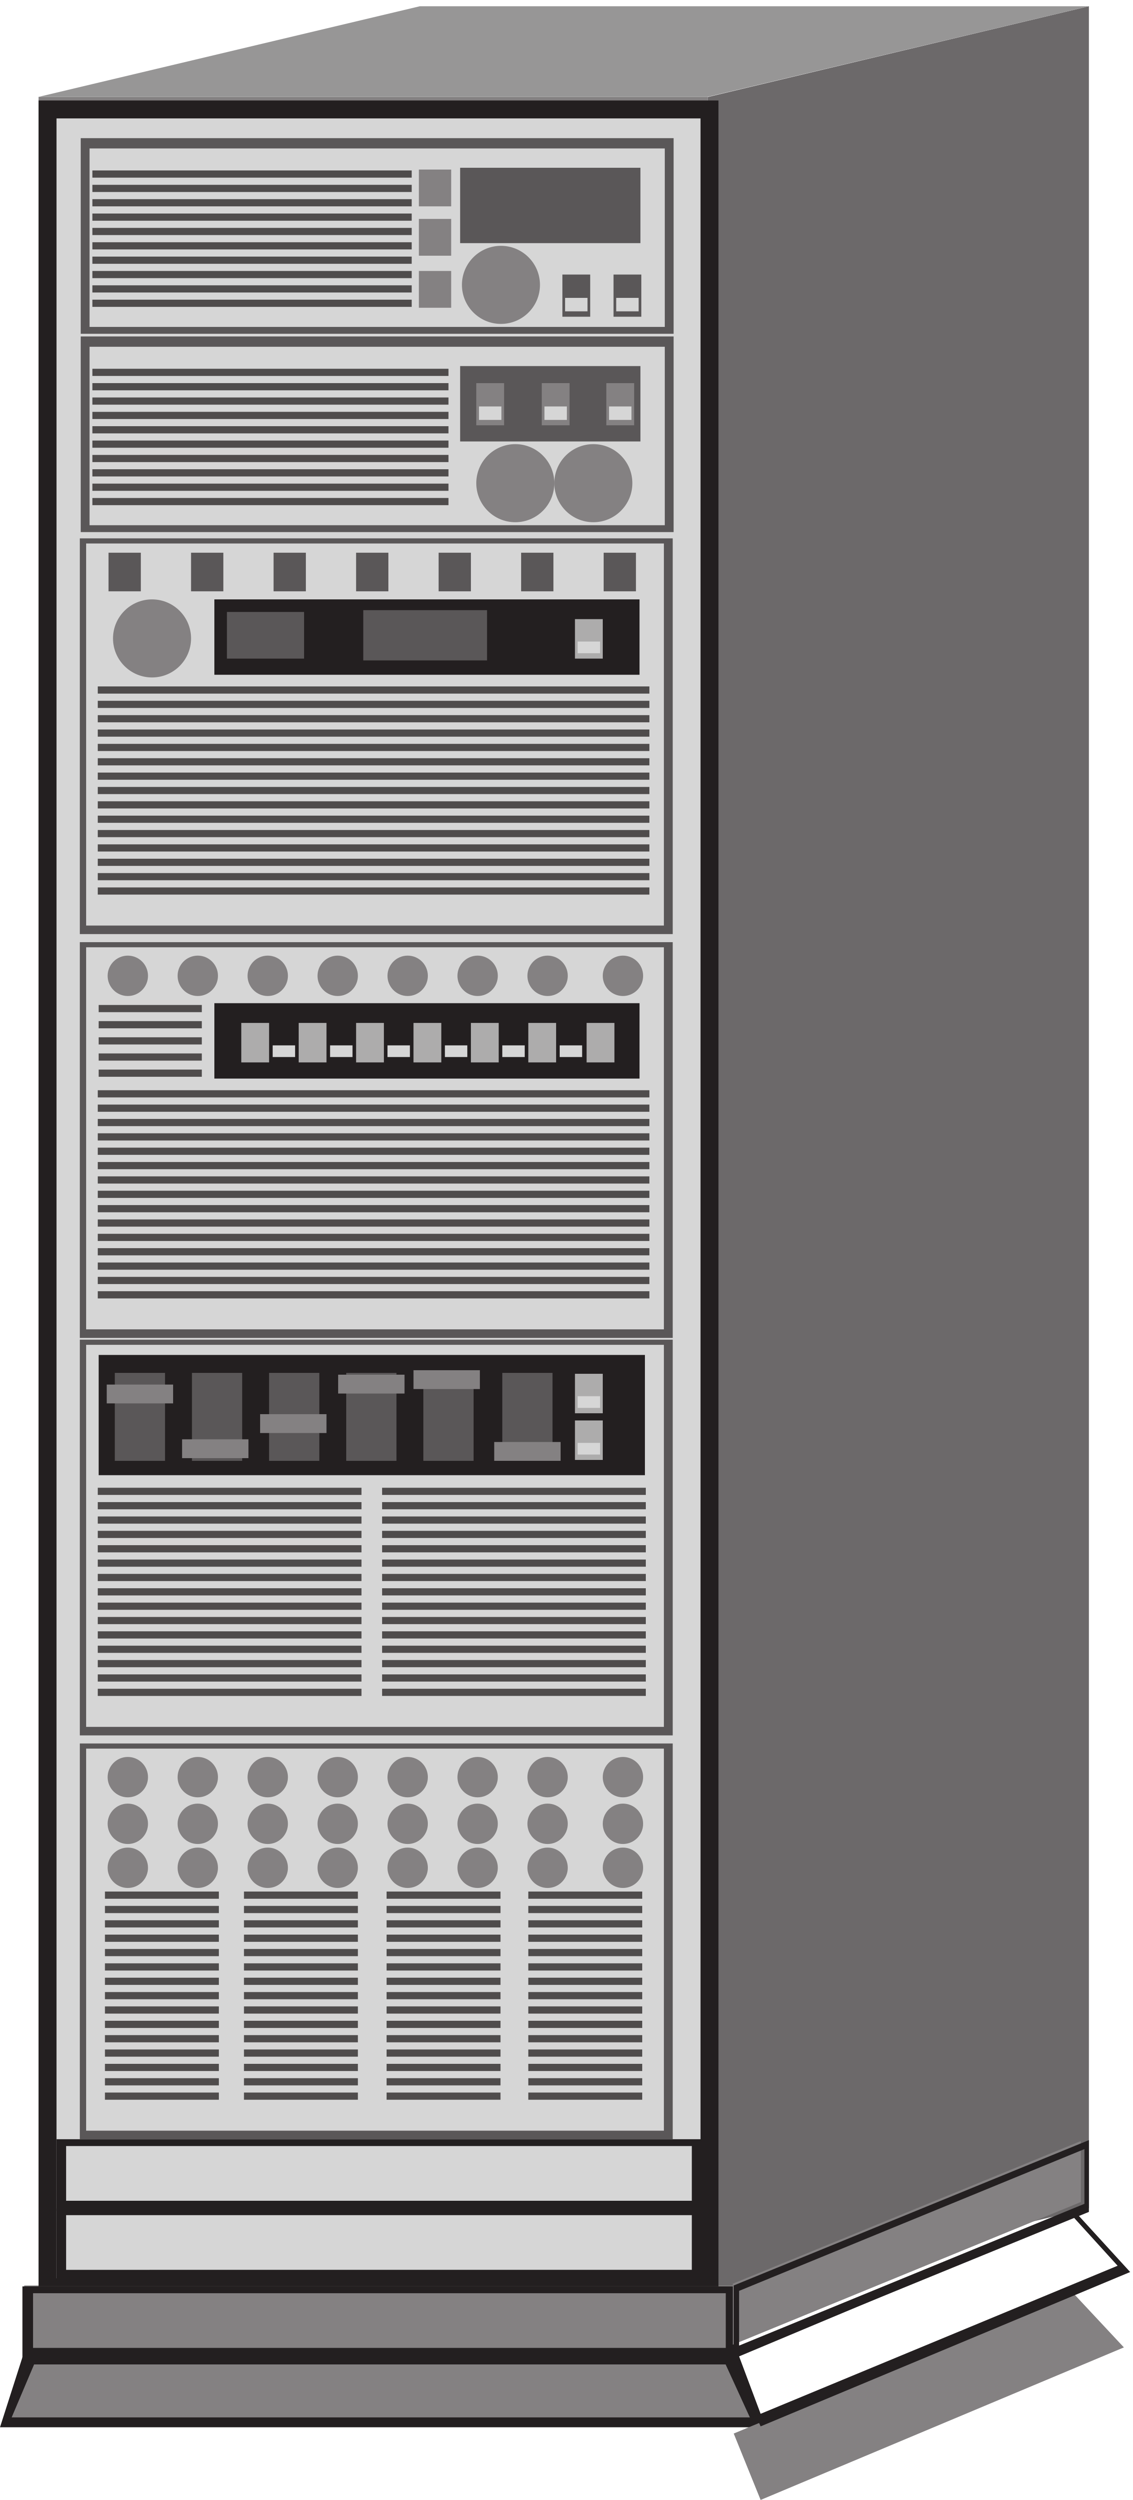 <svg xmlns="http://www.w3.org/2000/svg" xml:space="preserve" width="252" height="555.8"><defs><clipPath id="a" clipPathUnits="userSpaceOnUse"><path d="M64.5 4168H1821V335.5H64.5Z" clip-rule="evenodd"/></clipPath></defs><g clip-path="url(#a)" transform="matrix(.133 0 0 -.133 0 555.733)"><path d="M1183.5 335.5H64.5v3681h1119v-3681" style="fill:#848182;fill-opacity:1;fill-rule:evenodd;stroke:none"/><path d="M1183.5 4016.14 1821 4168V487.359L1183.5 335.5v3680.64" style="fill:#6c696a;fill-opacity:1;fill-rule:evenodd;stroke:none"/><path d="M64.5 4016.5 702.133 4168H1821l-637.63-151.5H64.5" style="fill:#979696;fill-opacity:1;fill-rule:evenodd;stroke:none"/></g><path d="M40.5 358h1188V241H40.5v117" style="fill:#848182;fill-opacity:1;fill-rule:evenodd;stroke:none" transform="matrix(.133 0 0 -.133 0 555.733)"/><path d="M64.5 356.5h1137v3654H64.5Z" style="fill:#231f20;fill-opacity:1;fill-rule:evenodd;stroke:none" transform="matrix(.133 0 0 -.133 0 555.733)"/><path d="M94.5 370h1077v3610.5H94.5Z" style="fill:#d6d6d6;fill-opacity:1;fill-rule:evenodd;stroke:none" transform="matrix(.133 0 0 -.133 0 555.733)"/><path d="M94.5 602.5H1173v-120H94.5Zm16.063-11.43H1156.94v-91.425H110.563v91.425" style="fill:#231f20;fill-opacity:1;fill-rule:evenodd;stroke:none" transform="matrix(.133 0 0 -.133 0 555.733)"/><path d="M963 3871h46.5v-72H963v72" style="fill:#4f4c4c;fill-opacity:1;fill-rule:evenodd;stroke:none" transform="matrix(.133 0 0 -.133 0 555.733)"/><path d="M967.5 3836.5h37.5v-24h-37.5v24" style="fill:#e9e9e9;fill-opacity:1;fill-rule:evenodd;stroke:none" transform="matrix(.133 0 0 -.133 0 555.733)"/><path d="M154.5 3893.5h534v-12h-534v12" style="fill:#4f4c4c;fill-opacity:1;fill-rule:evenodd;stroke:none" transform="matrix(.133 0 0 -.133 0 555.733)"/><path d="M769.5 3898H1071v-126H769.5v126" style="fill:#5a5758;fill-opacity:1;fill-rule:evenodd;stroke:none" transform="matrix(.133 0 0 -.133 0 555.733)"/><path d="M700.5 3895h54v-61.5h-54v61.5" style="fill:#848182;fill-opacity:1;fill-rule:evenodd;stroke:none" transform="matrix(.133 0 0 -.133 0 555.733)"/><path d="M135 3947.5h991.5v-327H135Zm14.766-17.21h961.964v-298.32H149.766v298.32" style="fill:#5a5758;fill-opacity:1;fill-rule:evenodd;stroke:none" transform="matrix(.133 0 0 -.133 0 555.733)"/><path d="M358.5 3176.5h711v-126h-711v126" style="fill:#231f20;fill-opacity:1;fill-rule:evenodd;stroke:none" transform="matrix(.133 0 0 -.133 0 555.733)"/><path d="M1009.5 3254.5h54V3190h-54v64.5" style="fill:#5a5758;fill-opacity:1;fill-rule:evenodd;stroke:none" transform="matrix(.133 0 0 -.133 0 555.733)"/><path d="M133.5 3278.5H1125V2617H133.5Zm10.547-8.55h966.183v-638.69H144.047v638.69" style="fill:#5a5758;fill-opacity:1;fill-rule:evenodd;stroke:none" transform="matrix(.133 0 0 -.133 0 555.733)"/><path d="M163.5 3031H1086v-12H163.5v12" style="fill:#4f4c4c;fill-opacity:1;fill-rule:evenodd;stroke:none" transform="matrix(.133 0 0 -.133 0 555.733)"/><path d="M961.5 3143.5h46.5v-66h-46.5v66" style="fill:#adacac;fill-opacity:1;fill-rule:evenodd;stroke:none" transform="matrix(.133 0 0 -.133 0 555.733)"/><path d="M966 3106h37.5v-19.5H966v19.5" style="fill:#d6d6d6;fill-opacity:1;fill-rule:evenodd;stroke:none" transform="matrix(.133 0 0 -.133 0 555.733)"/><path d="M379.5 3155.5h129v-78h-129v78m228 3h207v-84h-207v84m418.5 561h46.5V3649H1026v70.5" style="fill:#5a5758;fill-opacity:1;fill-rule:evenodd;stroke:none" transform="matrix(.133 0 0 -.133 0 555.733)"/><path d="M1030.5 3680.5h37.5V3658h-37.5v22.5" style="fill:#d6d6d6;fill-opacity:1;fill-rule:evenodd;stroke:none" transform="matrix(.133 0 0 -.133 0 555.733)"/><path d="M700.5 3812.5h54V3751h-54v61.5m0-87h54V3664h-54v61.5" style="fill:#848182;fill-opacity:1;fill-rule:evenodd;stroke:none" transform="matrix(.133 0 0 -.133 0 555.733)"/><path d="M154.5 3869.5h534v-12h-534v12m0-24h534v-12h-534v12m0-24h534v-12h-534v12m0-24h534v-12h-534v12m0-24h534v-12h-534v12m0-24h534v-12h-534v12m0-24h534v-12h-534v12m0-24h534v-12h-534v12m0-24h534v-12h-534v12" style="fill:#4f4c4c;fill-opacity:1;fill-rule:evenodd;stroke:none" transform="matrix(.133 0 0 -.133 0 555.733)"/><path d="M903 3702.25c0-36.04-29.211-65.25-65.25-65.25-36.035 0-65.25 29.21-65.25 65.25s29.215 65.25 65.25 65.25c36.039 0 65.25-29.21 65.25-65.25" style="fill:#848182;fill-opacity:1;fill-rule:evenodd;stroke:none" transform="matrix(.133 0 0 -.133 0 555.733)"/><path d="M940.5 3719.5H987V3649h-46.5v70.5" style="fill:#5a5758;fill-opacity:1;fill-rule:evenodd;stroke:none" transform="matrix(.133 0 0 -.133 0 555.733)"/><path d="M945 3680.5h37.5V3658H945v22.5" style="fill:#d6d6d6;fill-opacity:1;fill-rule:evenodd;stroke:none" transform="matrix(.133 0 0 -.133 0 555.733)"/><path d="M963 3539.5h46.5v-72H963v72" style="fill:#4f4c4c;fill-opacity:1;fill-rule:evenodd;stroke:none" transform="matrix(.133 0 0 -.133 0 555.733)"/><path d="M967.5 3505h37.5v-24h-37.5v24" style="fill:#e9e9e9;fill-opacity:1;fill-rule:evenodd;stroke:none" transform="matrix(.133 0 0 -.133 0 555.733)"/><path d="M154.5 3562H750v-12H154.5v12" style="fill:#4f4c4c;fill-opacity:1;fill-rule:evenodd;stroke:none" transform="matrix(.133 0 0 -.133 0 555.733)"/><path d="M769.5 3566.5H1071v-126H769.5v126" style="fill:#5a5758;fill-opacity:1;fill-rule:evenodd;stroke:none" transform="matrix(.133 0 0 -.133 0 555.733)"/><path d="M135 3616h991.5v-327H135Zm14.766-17.21h961.964v-298.32H149.766v298.32" style="fill:#5a5758;fill-opacity:1;fill-rule:evenodd;stroke:none" transform="matrix(.133 0 0 -.133 0 555.733)"/><path d="M1014 3538h46.5v-70.5H1014v70.5" style="fill:#848182;fill-opacity:1;fill-rule:evenodd;stroke:none" transform="matrix(.133 0 0 -.133 0 555.733)"/><path d="M1018.5 3499h37.5v-22.5h-37.5v22.5" style="fill:#d6d6d6;fill-opacity:1;fill-rule:evenodd;stroke:none" transform="matrix(.133 0 0 -.133 0 555.733)"/><path d="M154.5 3538H750v-12H154.5v12m0-24H750v-12H154.5v12m0-24H750v-12H154.5v12m0-24H750v-12H154.5v12m0-24H750v-12H154.5v12m0-24H750v-12H154.5v12m0-24H750v-12H154.5v12m0-24H750v-12H154.5v12m0-24H750v-12H154.5v12" style="fill:#4f4c4c;fill-opacity:1;fill-rule:evenodd;stroke:none" transform="matrix(.133 0 0 -.133 0 555.733)"/><path d="M927 3370.75c0-36.04-29.211-65.25-65.25-65.25-36.035 0-65.25 29.21-65.25 65.25s29.215 65.25 65.25 65.25c36.039 0 65.25-29.21 65.25-65.25M906 3538h46.5v-70.5H906v70.5" style="fill:#848182;fill-opacity:1;fill-rule:evenodd;stroke:none" transform="matrix(.133 0 0 -.133 0 555.733)"/><path d="M910.5 3499H948v-22.5h-37.5v22.5" style="fill:#d6d6d6;fill-opacity:1;fill-rule:evenodd;stroke:none" transform="matrix(.133 0 0 -.133 0 555.733)"/><path d="M796.5 3538H843v-70.5h-46.5v70.5" style="fill:#848182;fill-opacity:1;fill-rule:evenodd;stroke:none" transform="matrix(.133 0 0 -.133 0 555.733)"/><path d="M801 3499h37.5v-22.5H801v22.5" style="fill:#d6d6d6;fill-opacity:1;fill-rule:evenodd;stroke:none" transform="matrix(.133 0 0 -.133 0 555.733)"/><path d="M1057.5 3370.75c0-36.04-29.21-65.25-65.25-65.25-36.035 0-65.25 29.21-65.25 65.25s29.215 65.25 65.25 65.25c36.04 0 65.25-29.21 65.25-65.25" style="fill:#848182;fill-opacity:1;fill-rule:evenodd;stroke:none" transform="matrix(.133 0 0 -.133 0 555.733)"/><path d="M871.5 3254.5h54V3190h-54v64.5m-138 0h54V3190h-54v64.5m-138 0h54V3190h-54v64.5m-138 0h54V3190h-54v64.5m-138 0h54V3190h-54v64.5m-138 0h54V3190h-54v64.5" style="fill:#5a5758;fill-opacity:1;fill-rule:evenodd;stroke:none" transform="matrix(.133 0 0 -.133 0 555.733)"/><path d="M319.5 3111.25c0-36.04-29.211-65.25-65.25-65.25-36.035 0-65.25 29.21-65.25 65.25s29.215 65.25 65.25 65.25c36.039 0 65.25-29.21 65.25-65.25" style="fill:#848182;fill-opacity:1;fill-rule:evenodd;stroke:none" transform="matrix(.133 0 0 -.133 0 555.733)"/><path d="M163.5 3007H1086v-12H163.5v12m0-24H1086v-12H163.5v12m0-24H1086v-12H163.5v12m0-24H1086v-12H163.5v12m0-24H1086v-12H163.5v12m0-24H1086v-12H163.5v12m0-24H1086v-12H163.5v12m0-24H1086v-12H163.5v12m0-24H1086v-12H163.5v12m0-24H1086v-12H163.5v12m0-24H1086v-12H163.5v12m0-24H1086v-12H163.5v12m0-24H1086v-12H163.5v12m0-24H1086v-12H163.5v12" style="fill:#4f4c4c;fill-opacity:1;fill-rule:evenodd;stroke:none" transform="matrix(.133 0 0 -.133 0 555.733)"/><path d="M358.5 2501.5h711v-126h-711v126" style="fill:#231f20;fill-opacity:1;fill-rule:evenodd;stroke:none" transform="matrix(.133 0 0 -.133 0 555.733)"/><path d="M133.5 2603.5H1125V1942H133.5Zm10.547-8.55h966.183v-638.69H144.047v638.69" style="fill:#5a5758;fill-opacity:1;fill-rule:evenodd;stroke:none" transform="matrix(.133 0 0 -.133 0 555.733)"/><path d="M163.5 2356H1086v-12H163.5v12" style="fill:#4f4c4c;fill-opacity:1;fill-rule:evenodd;stroke:none" transform="matrix(.133 0 0 -.133 0 555.733)"/><path d="M883.5 2468.5H930v-66h-46.5v66" style="fill:#adacac;fill-opacity:1;fill-rule:evenodd;stroke:none" transform="matrix(.133 0 0 -.133 0 555.733)"/><path d="M936 2431h37.5v-19.5H936v19.5" style="fill:#d6d6d6;fill-opacity:1;fill-rule:evenodd;stroke:none" transform="matrix(.133 0 0 -.133 0 555.733)"/><path d="M247.5 2547.25c0-18.64-15.109-33.75-33.75-33.75S180 2528.61 180 2547.25s15.109 33.75 33.75 33.75 33.75-15.11 33.75-33.75" style="fill:#848182;fill-opacity:1;fill-rule:evenodd;stroke:none" transform="matrix(.133 0 0 -.133 0 555.733)"/><path d="M163.5 2332H1086v-12H163.5v12m0-24H1086v-12H163.5v12m0-24H1086v-12H163.5v12m0-24H1086v-12H163.5v12m0-24H1086v-12H163.5v12m0-24H1086v-12H163.5v12m0-24H1086v-12H163.5v12m0-24H1086v-12H163.5v12m0-24H1086v-12H163.5v12m0-24H1086v-12H163.5v12m0-24H1086v-12H163.5v12m0-24H1086v-12H163.5v12m0-24H1086v-12H163.5v12m0-24H1086v-12H163.5v12" style="fill:#4f4c4c;fill-opacity:1;fill-rule:evenodd;stroke:none" transform="matrix(.133 0 0 -.133 0 555.733)"/><path d="M787.5 2468.5H834v-66h-46.5v66" style="fill:#adacac;fill-opacity:1;fill-rule:evenodd;stroke:none" transform="matrix(.133 0 0 -.133 0 555.733)"/><path d="M840 2431h37.5v-19.5H840v19.5" style="fill:#d6d6d6;fill-opacity:1;fill-rule:evenodd;stroke:none" transform="matrix(.133 0 0 -.133 0 555.733)"/><path d="M691.5 2468.5H738v-66h-46.5v66" style="fill:#adacac;fill-opacity:1;fill-rule:evenodd;stroke:none" transform="matrix(.133 0 0 -.133 0 555.733)"/><path d="M744 2431h37.5v-19.5H744v19.5" style="fill:#d6d6d6;fill-opacity:1;fill-rule:evenodd;stroke:none" transform="matrix(.133 0 0 -.133 0 555.733)"/><path d="M595.5 2468.5H642v-66h-46.5v66" style="fill:#adacac;fill-opacity:1;fill-rule:evenodd;stroke:none" transform="matrix(.133 0 0 -.133 0 555.733)"/><path d="M648 2431h37.5v-19.5H648v19.5" style="fill:#d6d6d6;fill-opacity:1;fill-rule:evenodd;stroke:none" transform="matrix(.133 0 0 -.133 0 555.733)"/><path d="M499.5 2468.5H546v-66h-46.5v66" style="fill:#adacac;fill-opacity:1;fill-rule:evenodd;stroke:none" transform="matrix(.133 0 0 -.133 0 555.733)"/><path d="M552 2431h37.5v-19.5H552v19.5" style="fill:#d6d6d6;fill-opacity:1;fill-rule:evenodd;stroke:none" transform="matrix(.133 0 0 -.133 0 555.733)"/><path d="M403.5 2468.5H450v-66h-46.5v66" style="fill:#adacac;fill-opacity:1;fill-rule:evenodd;stroke:none" transform="matrix(.133 0 0 -.133 0 555.733)"/><path d="M456 2431h37.5v-19.5H456v19.5" style="fill:#d6d6d6;fill-opacity:1;fill-rule:evenodd;stroke:none" transform="matrix(.133 0 0 -.133 0 555.733)"/><path d="M981 2468.5h46.5v-66H981v66" style="fill:#adacac;fill-opacity:1;fill-rule:evenodd;stroke:none" transform="matrix(.133 0 0 -.133 0 555.733)"/><path d="M364.5 2547.25c0-18.64-15.109-33.75-33.75-33.75S297 2528.61 297 2547.25s15.109 33.75 33.75 33.75 33.75-15.11 33.75-33.75m117 0c0-18.64-15.109-33.75-33.75-33.75S414 2528.61 414 2547.25s15.109 33.75 33.75 33.75 33.75-15.11 33.75-33.75m117 0c0-18.64-15.109-33.75-33.75-33.75S531 2528.61 531 2547.25s15.109 33.75 33.75 33.75 33.75-15.11 33.75-33.75m117 0c0-18.64-15.109-33.75-33.75-33.75S648 2528.61 648 2547.25s15.109 33.75 33.75 33.75 33.75-15.11 33.75-33.75m117 0c0-18.64-15.109-33.75-33.75-33.75S765 2528.61 765 2547.25s15.109 33.75 33.75 33.75 33.75-15.11 33.75-33.75m117 0c0-18.64-15.109-33.75-33.75-33.75S882 2528.61 882 2547.25s15.109 33.75 33.75 33.75 33.75-15.11 33.75-33.75m126 0c0-18.64-15.11-33.75-33.75-33.75s-33.75 15.11-33.75 33.75 15.11 33.75 33.75 33.75 33.75-15.11 33.75-33.75" style="fill:#848182;fill-opacity:1;fill-rule:evenodd;stroke:none" transform="matrix(.133 0 0 -.133 0 555.733)"/><path d="M165 2498.5h172.5v-12H165v12m0-27h172.5v-12H165v12m0-27h172.5v-12H165v12m0-27h172.5v-12H165v12m0-27h172.5v-12H165v12" style="fill:#4f4c4c;fill-opacity:1;fill-rule:evenodd;stroke:none" transform="matrix(.133 0 0 -.133 0 555.733)"/><path d="M165 1913.5h913.5v-201H165v201" style="fill:#231f20;fill-opacity:1;fill-rule:evenodd;stroke:none" transform="matrix(.133 0 0 -.133 0 555.733)"/><path d="M133.5 1939H1125v-661.5H133.5Zm10.547-8.55h966.183v-638.69H144.047v638.69" style="fill:#5a5758;fill-opacity:1;fill-rule:evenodd;stroke:none" transform="matrix(.133 0 0 -.133 0 555.733)"/><path d="M163.5 1691.5h441v-12h-441v12" style="fill:#4f4c4c;fill-opacity:1;fill-rule:evenodd;stroke:none" transform="matrix(.133 0 0 -.133 0 555.733)"/><path d="M961.5 1804h46.5v-66h-46.5v66" style="fill:#adacac;fill-opacity:1;fill-rule:evenodd;stroke:none" transform="matrix(.133 0 0 -.133 0 555.733)"/><path d="M966 1766.5h37.5V1747H966v19.5" style="fill:#d6d6d6;fill-opacity:1;fill-rule:evenodd;stroke:none" transform="matrix(.133 0 0 -.133 0 555.733)"/><path d="M192 1736.5v147h84v-147h-84" style="fill:#5a5758;fill-opacity:1;fill-rule:evenodd;stroke:none" transform="matrix(.133 0 0 -.133 0 555.733)"/><path d="M163.5 1667.5h441v-12h-441v12m0-24h441v-12h-441v12m0-24h441v-12h-441v12m0-24h441v-12h-441v12m0-24h441v-12h-441v12m0-24h441v-12h-441v12m0-24h441v-12h-441v12m0-24h441v-12h-441v12m0-24h441v-12h-441v12m0-24h441v-12h-441v12m0-24h441v-12h-441v12m0-24h441v-12h-441v12m0-24h441v-12h-441v12m0-24h441v-12h-441v12" style="fill:#4f4c4c;fill-opacity:1;fill-rule:evenodd;stroke:none" transform="matrix(.133 0 0 -.133 0 555.733)"/><path d="M133.5 1264H1125V602.5H133.5Zm10.547-8.55h966.183V616.758H144.047v638.692" style="fill:#5a5758;fill-opacity:1;fill-rule:evenodd;stroke:none" transform="matrix(.133 0 0 -.133 0 555.733)"/><path d="M175.5 1016.5H366v-12H175.5v12" style="fill:#4f4c4c;fill-opacity:1;fill-rule:evenodd;stroke:none" transform="matrix(.133 0 0 -.133 0 555.733)"/><path d="M247.5 1207.75c0-18.64-15.109-33.75-33.75-33.75S180 1189.11 180 1207.75s15.109 33.75 33.75 33.75 33.75-15.11 33.75-33.75" style="fill:#848182;fill-opacity:1;fill-rule:evenodd;stroke:none" transform="matrix(.133 0 0 -.133 0 555.733)"/><path d="M175.5 992.5H366v-12H175.5v12m0-24H366v-12H175.5v12m0-24H366v-12H175.5v12m0-24H366v-12H175.5v12m0-24H366v-12H175.5v12m0-24H366v-12H175.5v12m0-24H366v-12H175.5v12m0-24H366v-12H175.5v12m0-24H366v-12H175.5v12m0-24H366v-12H175.5v12m0-24H366v-12H175.5v12m0-24H366v-12H175.5v12m0-24H366v-12H175.5v12m0-24H366v-12H175.5v12" style="fill:#4f4c4c;fill-opacity:1;fill-rule:evenodd;stroke:none" transform="matrix(.133 0 0 -.133 0 555.733)"/><path d="M364.5 1207.75c0-18.64-15.109-33.75-33.75-33.75S297 1189.11 297 1207.75s15.109 33.75 33.75 33.75 33.75-15.11 33.75-33.75m117 0c0-18.64-15.109-33.75-33.75-33.75S414 1189.11 414 1207.75s15.109 33.75 33.75 33.75 33.75-15.11 33.75-33.75m117 0c0-18.64-15.109-33.75-33.75-33.75S531 1189.11 531 1207.75s15.109 33.75 33.75 33.75 33.75-15.11 33.75-33.75m117 0c0-18.64-15.109-33.75-33.75-33.75S648 1189.11 648 1207.75s15.109 33.75 33.75 33.75 33.75-15.11 33.75-33.75m117 0c0-18.64-15.109-33.75-33.75-33.75S765 1189.11 765 1207.75s15.109 33.75 33.75 33.75 33.75-15.11 33.75-33.75m117 0c0-18.64-15.109-33.75-33.75-33.75S882 1189.11 882 1207.75s15.109 33.75 33.75 33.75 33.75-15.11 33.75-33.75m126 0c0-18.64-15.11-33.75-33.75-33.75s-33.75 15.11-33.75 33.75 15.11 33.75 33.75 33.75 33.75-15.11 33.75-33.75" style="fill:#848182;fill-opacity:1;fill-rule:evenodd;stroke:none" transform="matrix(.133 0 0 -.133 0 555.733)"/><path d="M321 1736.5v147h84v-147h-84m129 0v147h84v-147h-84m129 0v147h84v-147h-84m129 0v147h84v-147h-84m132 0v147h84v-147h-84" style="fill:#5a5758;fill-opacity:1;fill-rule:evenodd;stroke:none" transform="matrix(.133 0 0 -.133 0 555.733)"/><path d="M961.5 1882h46.5v-66h-46.5v66" style="fill:#adacac;fill-opacity:1;fill-rule:evenodd;stroke:none" transform="matrix(.133 0 0 -.133 0 555.733)"/><path d="M966 1844.5h37.5V1825H966v19.5" style="fill:#d6d6d6;fill-opacity:1;fill-rule:evenodd;stroke:none" transform="matrix(.133 0 0 -.133 0 555.733)"/><path d="M639 1691.5h441v-12H639v12m0-24h441v-12H639v12m0-24h441v-12H639v12m0-24h441v-12H639v12m0-24h441v-12H639v12m0-24h441v-12H639v12m0-24h441v-12H639v12m0-24h441v-12H639v12m0-24h441v-12H639v12m0-24h441v-12H639v12m0-24h441v-12H639v12m0-24h441v-12H639v12m0-24h441v-12H639v12m0-24h441v-12H639v12m0-24h441v-12H639v12" style="fill:#4f4c4c;fill-opacity:1;fill-rule:evenodd;stroke:none" transform="matrix(.133 0 0 -.133 0 555.733)"/><path d="M178.5 1864h111v-31.5h-111v31.5m126-91.5h111V1741h-111v31.5m130.5 42h111V1783H435v31.5m130.5 66h111V1849h-111v31.5m126 7.5h111v-31.5h-111v31.5m135-120h111v-31.5h-111v31.5m-579-638.25c0-18.64-15.109-33.75-33.75-33.75S180 1111.11 180 1129.75s15.109 33.75 33.75 33.75 33.75-15.11 33.75-33.75m117 0c0-18.64-15.109-33.75-33.75-33.75S297 1111.11 297 1129.75s15.109 33.75 33.75 33.75 33.75-15.11 33.75-33.75m117 0c0-18.64-15.109-33.75-33.75-33.75S414 1111.11 414 1129.75s15.109 33.75 33.75 33.75 33.75-15.11 33.75-33.75m117 0c0-18.64-15.109-33.75-33.75-33.75S531 1111.11 531 1129.75s15.109 33.75 33.75 33.75 33.75-15.11 33.75-33.75m117 0c0-18.64-15.109-33.75-33.75-33.75S648 1111.11 648 1129.75s15.109 33.75 33.75 33.75 33.75-15.11 33.75-33.75m117 0c0-18.64-15.109-33.75-33.75-33.75S765 1111.11 765 1129.75s15.109 33.75 33.75 33.75 33.75-15.11 33.75-33.75m117 0c0-18.64-15.109-33.75-33.75-33.75S882 1111.11 882 1129.75s15.109 33.75 33.75 33.75 33.75-15.11 33.75-33.75m126 0c0-18.64-15.11-33.75-33.75-33.75s-33.75 15.11-33.75 33.75 15.11 33.75 33.75 33.75 33.75-15.11 33.75-33.75m-828-73.5c0-18.64-15.109-33.75-33.75-33.75S180 1037.61 180 1056.25s15.109 33.75 33.75 33.75 33.75-15.11 33.75-33.75m117 0c0-18.64-15.109-33.75-33.75-33.75S297 1037.61 297 1056.25s15.109 33.75 33.75 33.75 33.75-15.11 33.75-33.75m117 0c0-18.64-15.109-33.75-33.75-33.75S414 1037.61 414 1056.25s15.109 33.75 33.75 33.75 33.75-15.11 33.75-33.75m117 0c0-18.64-15.109-33.75-33.75-33.75S531 1037.61 531 1056.25s15.109 33.75 33.75 33.75 33.75-15.11 33.75-33.75m117 0c0-18.64-15.109-33.75-33.75-33.75S648 1037.61 648 1056.25s15.109 33.75 33.75 33.75 33.75-15.11 33.75-33.75m117 0c0-18.64-15.109-33.75-33.75-33.75S765 1037.61 765 1056.25s15.109 33.75 33.75 33.75 33.75-15.11 33.75-33.75m117 0c0-18.64-15.109-33.75-33.75-33.75S882 1037.61 882 1056.25s15.109 33.75 33.75 33.75 33.75-15.11 33.75-33.75m126 0c0-18.64-15.11-33.75-33.75-33.75s-33.75 15.11-33.75 33.75 15.11 33.75 33.75 33.75 33.75-15.11 33.75-33.75" style="fill:#848182;fill-opacity:1;fill-rule:evenodd;stroke:none" transform="matrix(.133 0 0 -.133 0 555.733)"/><path d="M408 1016.5h190.5v-12H408v12m0-24h190.5v-12H408v12m0-24h190.5v-12H408v12m0-24h190.5v-12H408v12m0-24h190.5v-12H408v12m0-24h190.5v-12H408v12m0-24h190.5v-12H408v12m0-24h190.5v-12H408v12m0-24h190.5v-12H408v12m0-24h190.5v-12H408v12m0-24h190.5v-12H408v12m0-24h190.5v-12H408v12m0-24h190.5v-12H408v12m0-24h190.5v-12H408v12m0-24h190.5v-12H408v12m238.5 336H837v-12H646.5v12m0-24H837v-12H646.5v12m0-24H837v-12H646.5v12m0-24H837v-12H646.5v12m0-24H837v-12H646.5v12m0-24H837v-12H646.5v12m0-24H837v-12H646.5v12m0-24H837v-12H646.5v12m0-24H837v-12H646.5v12m0-24H837v-12H646.5v12m0-24H837v-12H646.5v12m0-24H837v-12H646.5v12m0-24H837v-12H646.5v12m0-24H837v-12H646.5v12m0-24H837v-12H646.5v12m237 336H1074v-12H883.5v12m0-24H1074v-12H883.5v12m0-24H1074v-12H883.5v12m0-24H1074v-12H883.5v12m0-24H1074v-12H883.5v12m0-24H1074v-12H883.5v12m0-24H1074v-12H883.5v12m0-24H1074v-12H883.5v12m0-24H1074v-12H883.5v12m0-24H1074v-12H883.5v12m0-24H1074v-12H883.5v12m0-24H1074v-12H883.5v12m0-24H1074v-12H883.5v12m0-24H1074v-12H883.5v12m0-24H1074v-12H883.5v12" style="fill:#4f4c4c;fill-opacity:1;fill-rule:evenodd;stroke:none" transform="matrix(.133 0 0 -.133 0 555.733)"/><path d="M94.5 487H1173V367H94.5Zm16.063-11.43H1156.94v-91.425H110.563v91.425M37.5 356.5h1194v-120H37.5Zm17.781-11.43H1213.72v-91.425H55.281v91.425" style="fill:#231f20;fill-opacity:1;fill-rule:evenodd;stroke:none" transform="matrix(.133 0 0 -.133 0 555.733)"/><path d="m51 236.5 1170-1.5 42-102H10.5L51 236.5" style="fill:#848182;fill-opacity:1;fill-rule:evenodd;stroke:none" transform="matrix(.133 0 0 -.133 0 555.733)"/><path d="M37.5 238H1233l40.5-117H0ZM57 226h1156.5l40.5-88.5H19.5L57 226" style="fill:#231f20;fill-opacity:1;fill-rule:evenodd;stroke:none" transform="matrix(.133 0 0 -.133 0 555.733)"/><path d="M1225.5 361V259l582 238.5v102l-582-238.5" style="fill:#848182;fill-opacity:1;fill-rule:evenodd;stroke:none" transform="matrix(.133 0 0 -.133 0 555.733)"/><path d="M1227 358V238l594 243v120zm9-9v-91.5l577.5 237V586L1236 349" style="fill:#231f20;fill-opacity:1;fill-rule:evenodd;stroke:none" transform="matrix(.133 0 0 -.133 0 555.733)"/><path d="M1227 110.5 1794 346l85.5-91.5L1272-.5l-45 111" style="fill:#848182;fill-opacity:1;fill-rule:evenodd;stroke:none" transform="matrix(.133 0 0 -.133 0 555.733)"/><path d="M1216.5 247 1794 485.5l96-105-618-258zm19.5-7.5 558 234 75-82.5-597-247.5-36 96" style="fill:#231f20;fill-opacity:1;fill-rule:evenodd;stroke:none" transform="matrix(.133 0 0 -.133 0 555.733)"/></svg>
